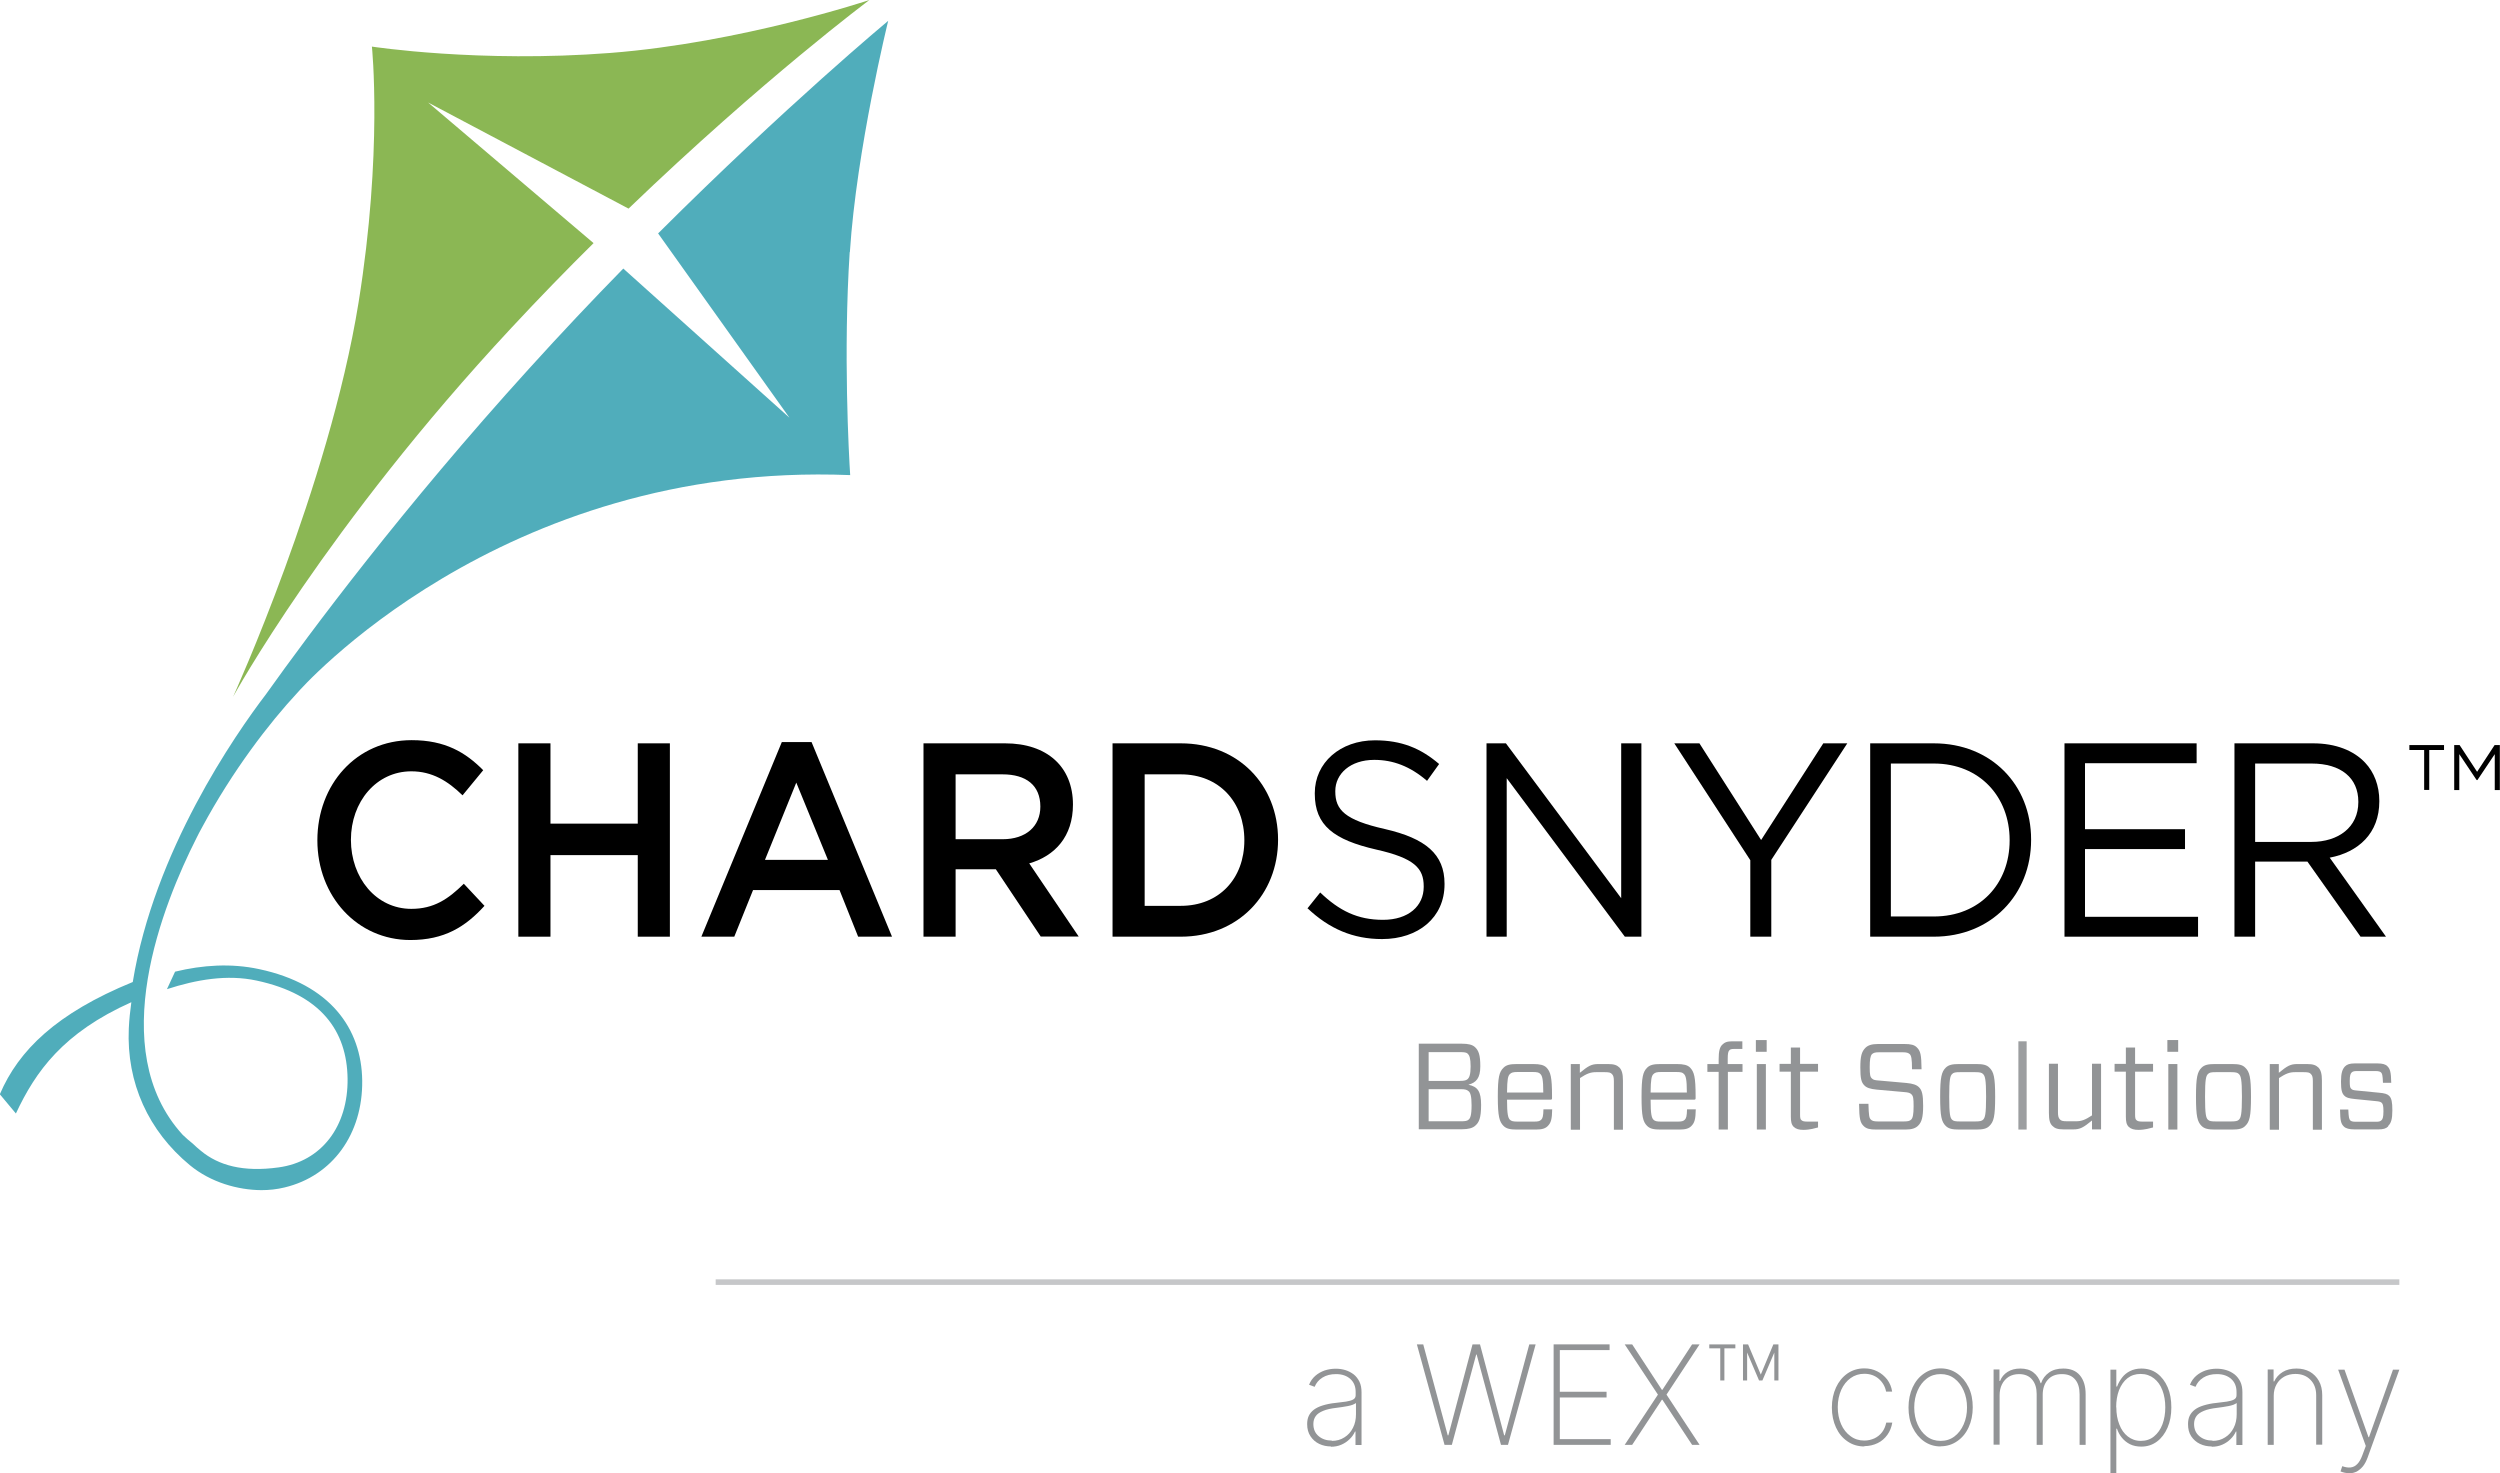 <?xml version="1.0" encoding="UTF-8"?>
<svg id="Layer_1" data-name="Layer 1" xmlns="http://www.w3.org/2000/svg" viewBox="0 0 157.23 92.65">
  <defs>
    <style>
      .cls-1 {
        fill: #50adbb;
      }

      .cls-1, .cls-2, .cls-3, .cls-4, .cls-5, .cls-6 {
        stroke-width: 0px;
      }

      .cls-3 {
        fill: #929496;
      }

      .cls-4 {
        fill: #c6c7c9;
      }

      .cls-5 {
        fill: #8bb754;
      }

      .cls-6 {
        fill: #9c9ea0;
      }
    </style>
  </defs>
  <path class="cls-2" d="m25.81,59.12c-3.35,0-5.85-2.76-5.85-6.27s2.45-6.3,5.93-6.3c2.12,0,3.4.78,4.5,1.89l-1.3,1.58c-.92-.9-1.91-1.51-3.22-1.51-2.2,0-3.8,1.91-3.8,4.31s1.59,4.34,3.8,4.34c1.41,0,2.32-.61,3.3-1.58l1.3,1.39c-1.2,1.32-2.52,2.15-4.67,2.15"/>
  <polygon class="cls-2" points="34.62 53.78 34.62 58.91 32.6 58.91 32.6 46.75 34.62 46.75 34.62 51.8 40.11 51.8 40.11 46.75 42.13 46.75 42.13 58.91 40.11 58.91 40.11 53.78 34.62 53.78"/>
  <path class="cls-2" d="m56.11,58.91h-2.14l-1.17-2.93h-5.44l-1.18,2.93h-2.07l5.06-12.24h1.87l5.06,12.24Zm-6.03-9.69l-1.97,4.86h3.96l-1.99-4.86Z"/>
  <path class="cls-2" d="m65.46,58.91l-2.83-4.24h-2.53v4.24h-2.02v-12.16h5.13c2.65,0,4.27,1.48,4.27,3.85,0,2.01-1.13,3.23-2.75,3.7l3.11,4.6h-2.38Zm-2.42-10.21h-2.94v4.08h2.96c1.45,0,2.37-.8,2.37-2.05,0-1.34-.89-2.03-2.38-2.03"/>
  <path class="cls-2" d="m74.26,58.91h-4.29v-12.16h4.29c3.62,0,6.12,2.62,6.12,6.06s-2.5,6.1-6.12,6.1m0-10.21h-2.27v8.27h2.27c2.42,0,4-1.72,4-4.12s-1.58-4.15-4-4.15"/>
  <path class="cls-2" d="m82.22,57.14l.81-1.01c1.2,1.15,2.35,1.72,3.95,1.72s2.56-.87,2.56-2.07v-.04c0-1.13-.58-1.77-2.99-2.31-2.65-.61-3.86-1.51-3.86-3.51v-.04c0-1.91,1.6-3.32,3.78-3.32,1.68,0,2.88.5,4.04,1.49l-.76,1.06c-1.07-.92-2.14-1.32-3.32-1.32-1.5,0-2.45.87-2.45,1.96v.03c0,1.15.59,1.79,3.12,2.36,2.56.59,3.75,1.58,3.75,3.44v.04c0,2.08-1.64,3.44-3.93,3.44-1.82,0-3.32-.64-4.7-1.95"/>
  <polygon class="cls-2" points="93.49 46.75 94.71 46.75 101.96 56.49 101.96 46.75 103.23 46.75 103.23 58.91 102.19 58.91 94.76 48.94 94.76 58.91 93.49 58.91 93.49 46.75"/>
  <polygon class="cls-2" points="110.08 54.1 105.3 46.75 106.88 46.75 110.76 52.83 114.67 46.75 116.18 46.75 111.4 54.08 111.4 58.91 110.08 58.91 110.08 54.1"/>
  <path class="cls-2" d="m117.62,46.75h4c3.62,0,6.12,2.62,6.12,6.04v.04c0,3.42-2.5,6.08-6.12,6.08h-4v-12.15Zm4,10.89c2.91,0,4.77-2.08,4.77-4.78v-.03c0-2.69-1.86-4.81-4.77-4.81h-2.7v9.62h2.7Z"/>
  <polygon class="cls-2" points="129.84 46.75 138.15 46.75 138.15 48 131.13 48 131.13 52.15 137.42 52.15 137.42 53.4 131.13 53.4 131.13 57.66 138.24 57.66 138.24 58.91 129.84 58.91 129.84 46.75"/>
  <path class="cls-2" d="m140.53,46.75h4.95c1.41,0,2.55.45,3.27,1.22.56.59.89,1.44.89,2.4v.03c0,2.01-1.32,3.2-3.12,3.54l3.54,4.97h-1.6l-3.34-4.72h-3.29v4.72h-1.3v-12.15Zm4.83,6.2c1.73,0,2.96-.94,2.96-2.5v-.03c0-1.49-1.08-2.4-2.94-2.4h-3.55v4.93h3.53Z"/>
  <path class="cls-5" d="m26.93,6.45l12.6,6.67C48.02,4.96,54.68,0,54.68,0c0,0-8.06,2.69-16.3,3.33-8.23.64-14.99-.4-14.99-.4,0,0,.69,6.6-.84,16.1-1.87,11.57-7.89,24.79-7.89,24.79,0,0,5.85-10.7,17.52-23.22,1.75-1.88,3.47-3.65,5.15-5.31l-10.39-8.83Z"/>
  <path class="cls-1" d="m53.45,15.86c.42-6.48,2.41-14.55,2.41-14.55,0,0-6.37,5.29-14.47,13.37l8.26,11.59-10.45-9.38c-1.93,1.97-3.93,4.09-5.94,6.31-7.93,8.74-13.7,16.49-16.53,20.46-1.94,2.54-7.04,9.88-8.38,18.1-4.79,1.96-7.18,4.29-8.36,7.06l1.01,1.21c1.24-2.65,2.97-5.08,7.26-7-.08.61-.13,1.04-.16,1.66-.15,3.42,1.24,6.44,3.84,8.59,1.32,1.09,3.03,1.56,4.49,1.57.49,0,.98-.05,1.47-.17,3.01-.72,4.92-3.36,4.88-6.72-.04-3.28-2.02-6.06-6.48-7.01-1.77-.38-3.56-.26-5.29.16l-.51,1.1c1.85-.6,3.78-.94,5.64-.54,4.06.87,5.68,3.18,5.72,6.16.04,3-1.63,5.22-4.34,5.59-2.24.31-3.78-.13-4.88-1.04-.18-.15-.35-.29-.51-.45-.23-.18-.44-.37-.64-.56-4.93-5.39-1.22-14.54.87-18.67.11-.22.22-.44.34-.65,0,0,0,0,0,0,1.93-3.59,4.24-6.59,6.03-8.51h0s12.65-14.55,34.74-13.66c-.08-1.22-.44-7.74-.03-14.03"/>
  <path class="cls-3" d="m89.24,65.64h2.7c.4,0,.66.06.83.22.22.21.33.48.33,1.2,0,.76-.27,1.03-.75,1.16h0c.59.12.8.43.8,1.27s-.14,1.1-.35,1.29c-.17.17-.46.24-.84.24h-2.73v-5.4Zm2.58,2.34c.29,0,.4-.04.49-.12.09-.09.18-.26.18-.79s-.08-.69-.17-.79c-.08-.09-.22-.11-.49-.11h-1.98v1.81h1.97Zm.54.65c-.09-.09-.21-.13-.49-.13h-2.02v2.02h2.03c.27,0,.4-.02.49-.11.09-.08.18-.24.18-.89,0-.61-.08-.79-.18-.89"/>
  <path class="cls-3" d="m94.78,69.16c0,.94.07,1.15.18,1.26.09.09.2.12.49.12h1.03c.26,0,.36-.03.45-.12.09-.09.13-.22.14-.65h.55c-.01.63-.08.85-.28,1.05-.15.15-.35.22-.75.22h-1.19c-.42,0-.66-.05-.84-.23-.26-.26-.36-.59-.36-1.83s.09-1.57.36-1.83c.18-.18.42-.23.84-.23h1.03c.42,0,.67.06.83.22.26.27.35.6.35,1.8v.13c0,.06-.02.09-.09.09h-2.75Zm0-.45h2.28c0-.85-.07-1.06-.19-1.17-.08-.09-.19-.12-.49-.12h-.92c-.29,0-.4.03-.5.13-.12.12-.17.3-.18,1.16"/>
  <path class="cls-3" d="m98.79,71.04v-4.12h.57v.55c.54-.44.73-.55,1.17-.55h.6c.39,0,.56.07.72.22.15.16.22.39.22.82v3.09h-.57v-3.05c0-.24-.03-.36-.12-.45-.09-.09-.16-.12-.46-.12h-.54c-.35,0-.58.09-1.01.37v3.25h-.57Z"/>
  <path class="cls-3" d="m103.81,69.16c0,.94.07,1.15.18,1.26.09.09.2.12.49.12h1.03c.26,0,.36-.03.45-.12.09-.09.13-.22.14-.65h.55c-.01.63-.08.85-.28,1.05-.15.15-.35.22-.75.22h-1.19c-.42,0-.66-.05-.84-.23-.26-.26-.35-.59-.35-1.83s.09-1.57.35-1.83c.18-.18.42-.23.84-.23h1.03c.42,0,.67.06.83.22.26.27.35.6.35,1.8v.13c0,.06-.02.09-.09.09h-2.75Zm0-.45h2.28c0-.85-.07-1.06-.19-1.17-.08-.09-.19-.12-.49-.12h-.92c-.29,0-.4.03-.5.13-.12.12-.17.3-.18,1.16"/>
  <path class="cls-3" d="m108.09,71.04v-3.63h-.71v-.49h.71v-.3c0-.51.07-.76.22-.91.15-.15.3-.22.64-.22h.63v.48h-.52c-.19,0-.25.03-.3.09-.07.07-.1.2-.1.54v.32h.93v.49h-.92v3.63h-.58Zm3.02-4.89h-.68v-.74h.68v.74Zm-.05,4.89h-.57v-4.12h.57v4.12Z"/>
  <path class="cls-3" d="m114.33,70.91l-.36.09c-.15.03-.34.06-.55.06-.27,0-.46-.05-.61-.19-.14-.14-.18-.32-.18-.65v-2.82h-.71v-.49h.71v-1.03h.58v1.03h1.13v.49h-1.13v2.69c0,.22.02.31.09.36.05.05.13.09.36.09h.68v.37Z"/>
  <path class="cls-3" d="m120.63,70.8c-.15.15-.38.24-.79.24h-1.84c-.4,0-.62-.05-.79-.22-.21-.21-.28-.42-.29-1.4h.59c.02.76.05.89.15.99.08.08.18.12.43.12h1.66c.25,0,.36-.03.45-.12.1-.1.15-.32.15-.83s-.02-.64-.14-.76c-.08-.08-.18-.12-.48-.14l-1.69-.15c-.42-.04-.65-.12-.79-.27-.19-.19-.25-.44-.25-1.13s.08-.99.32-1.23c.15-.15.38-.24.78-.24h1.67c.4,0,.63.05.79.22.22.22.28.44.29,1.37h-.6c0-.69-.05-.85-.14-.95-.09-.08-.19-.12-.43-.12h-1.5c-.25,0-.35.03-.45.12-.1.11-.14.35-.14.81,0,.49.03.62.14.72.09.09.19.11.48.13l1.69.15c.41.04.64.12.79.27.19.19.26.46.26,1.17s-.09,1.03-.32,1.25"/>
  <path class="cls-3" d="m122.37,70.81c-.26-.26-.35-.59-.35-1.83s.09-1.57.35-1.83c.18-.18.42-.23.84-.23h1.08c.42,0,.66.05.83.23.27.26.36.59.36,1.83s-.09,1.57-.36,1.83c-.17.18-.42.23-.83.23h-1.08c-.42,0-.66-.05-.84-.23m.4-.39c.09.09.21.11.5.11h.96c.29,0,.41-.03.49-.11.12-.12.19-.32.19-1.44s-.07-1.31-.19-1.43c-.08-.09-.2-.12-.49-.12h-.96c-.29,0-.41.02-.5.12-.12.12-.18.32-.18,1.43s.06,1.32.18,1.44"/>
  <rect class="cls-6" x="126.94" y="65.49" width=".52" height="5.55"/>
  <path class="cls-3" d="m132.14,66.91v4.12h-.57v-.56c-.55.45-.75.56-1.18.56h-.6c-.39,0-.56-.07-.71-.22-.16-.15-.22-.38-.22-.82v-3.09h.57v3.05c0,.23.03.36.12.45.08.09.17.12.47.12h.54c.34,0,.57-.08,1.01-.37v-3.25h.57Z"/>
  <path class="cls-3" d="m135.4,70.91l-.36.09c-.15.03-.34.06-.55.06-.27,0-.46-.05-.61-.19-.14-.14-.18-.32-.18-.65v-2.82h-.71v-.49h.71v-1.03h.58v1.03h1.13v.49h-1.13v2.69c0,.22.02.31.09.36.05.05.13.09.36.09h.68v.37Z"/>
  <path class="cls-3" d="m136.99,66.15h-.68v-.74h.68v.74Zm-.05,4.89h-.57v-4.12h.57v4.12Z"/>
  <path class="cls-3" d="m138.46,70.81c-.26-.26-.35-.59-.35-1.83s.09-1.57.35-1.83c.18-.18.42-.23.84-.23h1.08c.42,0,.66.05.83.23.27.26.36.59.36,1.83s-.09,1.57-.36,1.83c-.17.18-.42.23-.83.23h-1.08c-.42,0-.66-.05-.84-.23m.4-.39c.09.09.21.11.5.11h.96c.29,0,.41-.03.49-.11.12-.12.19-.32.19-1.44s-.07-1.31-.19-1.43c-.08-.09-.2-.12-.49-.12h-.96c-.29,0-.41.02-.5.12-.12.12-.18.32-.18,1.43s.06,1.32.18,1.44"/>
  <path class="cls-3" d="m142.75,71.04v-4.12h.57v.55c.54-.44.73-.55,1.17-.55h.6c.39,0,.56.07.72.22.15.16.22.39.22.82v3.09h-.57v-3.05c0-.24-.03-.36-.12-.45-.08-.09-.16-.12-.46-.12h-.54c-.35,0-.58.09-1.01.37v3.25h-.57Z"/>
  <path class="cls-3" d="m150.19,70.85c-.13.13-.31.18-.61.18h-1.51c-.32,0-.54-.06-.66-.18-.18-.18-.23-.35-.24-1.07h.52c.02.5.05.6.12.68.05.05.13.09.35.09h1.28c.19,0,.27-.03.34-.1.06-.06.12-.16.12-.56,0-.35-.04-.46-.1-.52-.05-.06-.13-.1-.39-.12l-1.31-.13c-.38-.04-.55-.09-.66-.21-.15-.15-.21-.35-.21-.89s.09-.78.25-.95c.13-.13.3-.19.61-.19h1.43c.33,0,.52.06.63.18.16.16.23.35.24,1.04h-.52c-.02-.49-.05-.58-.12-.65-.05-.05-.14-.09-.35-.09h-1.18c-.17,0-.26.03-.32.09-.07.07-.12.18-.12.53,0,.33.02.43.09.49.06.07.13.1.4.12l1.33.13c.38.03.55.09.66.2.15.15.2.39.2.91,0,.56-.08.8-.26.98"/>
  <path class="cls-2" d="m152.46,47.17h-.93v-.31h2.18v.31h-.93v2.51h-.32v-2.51Zm1.89-.31h.34l1.1,1.68,1.1-1.68h.33v2.83h-.32v-2.26l-1.09,1.63h-.05l-1.09-1.63v2.26h-.32v-2.83Z"/>
  <rect class="cls-4" x="45.01" y="80.46" width="105.89" height=".35"/>
  <g>
    <path class="cls-3" d="m83.72,90.97c-.27,0-.52-.05-.75-.16-.23-.11-.41-.27-.55-.48-.14-.21-.21-.46-.21-.76,0-.2.03-.37.1-.52.07-.15.18-.28.32-.39.15-.11.33-.2.56-.27.23-.07.5-.13.82-.16.24-.03.46-.06.64-.08.19-.03.34-.07.45-.13.11-.06.16-.15.16-.27v-.2c0-.35-.11-.62-.33-.82-.22-.2-.52-.31-.9-.31-.34,0-.62.07-.86.22s-.39.34-.49.58l-.35-.13c.09-.23.22-.41.39-.56.17-.15.37-.26.59-.34.22-.07.46-.11.7-.11.21,0,.41.03.61.09.19.06.36.15.52.27.15.12.27.28.36.46.09.19.13.41.13.67v3.31h-.38v-.85h-.03c-.08.18-.19.34-.34.48-.14.14-.31.26-.52.35-.2.09-.43.13-.68.13Zm.04-.35c.3,0,.56-.07.79-.22.23-.14.41-.34.54-.6.13-.25.19-.54.19-.86v-.7s-.12.08-.21.11c-.09.03-.19.06-.3.08-.11.02-.23.04-.35.06-.12.02-.24.03-.36.05-.35.04-.63.1-.84.19-.22.09-.38.2-.47.33-.1.14-.15.3-.15.5,0,.32.11.58.33.76.22.19.5.28.83.28Z"/>
    <path class="cls-3" d="m90.85,90.87l-1.74-6.32h.4l1.54,5.72h.04l1.52-5.72h.47l1.52,5.72h.04l1.54-5.72h.4l-1.74,6.32h-.44l-1.53-5.68h-.03l-1.53,5.68h-.44Z"/>
    <path class="cls-3" d="m97.71,90.87v-6.32h3.52v.36h-3.13v2.62h2.94v.36h-2.94v2.62h3.2v.36h-3.59Z"/>
    <path class="cls-3" d="m102.65,84.55l1.87,2.86h.03l1.87-2.86h.47l-2.08,3.16,2.08,3.16h-.47l-1.87-2.84h-.03l-1.87,2.84h-.47l2.09-3.16-2.09-3.16h.47Z"/>
    <path class="cls-3" d="m107.5,84.8v-.25h1.64v.25h-1.64Zm.69,2.02v-2.14h.26v2.14h-.26Zm1.43,0v-2.27h.26v2.27h-.26Zm1.01,0l-.97-2.27h.28l.8,1.9.79-1.9h.28l-.97,2.27h-.21Zm.96,0v-2.27h.26v2.27h-.26Z"/>
    <path class="cls-3" d="m117.25,90.97c-.4,0-.76-.11-1.06-.32-.31-.21-.55-.5-.72-.87-.17-.37-.26-.79-.26-1.26s.09-.89.26-1.26.41-.66.72-.88c.31-.21.66-.32,1.06-.32.3,0,.57.06.82.19.25.12.45.3.62.51.16.22.27.47.31.76h-.38c-.06-.32-.22-.59-.46-.8s-.55-.32-.91-.32c-.32,0-.61.09-.86.27-.25.18-.45.43-.59.74-.14.32-.22.68-.22,1.08s.07.76.21,1.08c.14.32.34.57.59.75.25.19.54.28.87.28.23,0,.44-.05.64-.14.19-.09.35-.22.48-.39.13-.17.21-.37.26-.6h.38c-.05.29-.15.55-.31.77-.16.22-.36.4-.61.52s-.53.19-.84.19Z"/>
    <path class="cls-3" d="m122.05,90.97c-.39,0-.74-.11-1.04-.32-.3-.21-.54-.5-.72-.87s-.26-.79-.26-1.26.09-.9.26-1.27c.17-.37.41-.66.72-.87.3-.21.65-.32,1.04-.32s.74.11,1.04.32c.3.21.54.5.72.87s.26.79.26,1.26-.09.89-.26,1.26-.41.66-.72.87c-.3.21-.65.32-1.04.32Zm0-.35c.33,0,.62-.09.87-.28.25-.19.44-.44.58-.76.14-.32.21-.67.21-1.06s-.07-.74-.21-1.06c-.14-.32-.33-.57-.58-.76-.25-.19-.54-.28-.87-.28s-.62.09-.87.28c-.25.19-.44.44-.58.76-.14.32-.21.67-.21,1.06s.07.75.21,1.06c.14.32.33.57.58.76.25.19.54.28.87.28Z"/>
    <path class="cls-3" d="m125.38,90.87v-4.74h.37v.72h.04c.09-.24.25-.43.47-.57.22-.14.49-.21.8-.21.34,0,.62.08.83.25.21.16.36.39.45.67h.03c.09-.28.26-.5.5-.67.24-.17.54-.25.89-.25.46,0,.81.14,1.05.43.24.29.36.68.36,1.19v3.18h-.38v-3.18c0-.39-.09-.71-.28-.93-.19-.23-.47-.34-.83-.34-.39,0-.69.12-.9.37-.21.24-.31.56-.31.93v3.15h-.38v-3.2c0-.37-.09-.67-.28-.9s-.46-.35-.83-.35c-.25,0-.47.06-.65.17-.18.12-.32.27-.42.47-.1.2-.15.43-.15.69v3.11h-.38Z"/>
    <path class="cls-3" d="m132.73,92.65v-6.51h.37v1.06h.05c.07-.2.18-.39.31-.56.13-.17.3-.31.5-.41.2-.1.44-.16.71-.16.38,0,.72.1,1,.31s.5.5.66.87c.16.37.23.79.23,1.27s-.08.9-.24,1.27-.38.66-.66.87-.61.32-.99.32c-.27,0-.51-.05-.71-.15s-.37-.24-.51-.41c-.14-.17-.24-.36-.31-.57h-.04v2.81h-.38Zm.37-4.14c0,.4.06.76.19,1.08.12.32.3.57.53.75s.5.28.82.28.6-.09.83-.28c.23-.19.41-.44.53-.76s.18-.68.18-1.07-.06-.75-.18-1.07-.3-.57-.53-.75c-.23-.18-.51-.28-.84-.28s-.6.09-.83.27c-.23.18-.4.43-.53.75-.12.32-.18.67-.18,1.08Z"/>
    <path class="cls-3" d="m139.11,90.97c-.27,0-.52-.05-.75-.16-.23-.11-.41-.27-.55-.48-.14-.21-.2-.46-.2-.76,0-.2.03-.37.1-.52.07-.15.18-.28.32-.39s.33-.2.56-.27c.23-.07.5-.13.82-.16.24-.03.46-.06.64-.08.19-.03.34-.07.45-.13.11-.06.16-.15.16-.27v-.2c0-.35-.11-.62-.33-.82-.22-.2-.52-.31-.9-.31-.34,0-.62.07-.86.22s-.39.34-.49.58l-.35-.13c.09-.23.22-.41.39-.56.17-.15.37-.26.59-.34.22-.07.46-.11.7-.11.21,0,.41.03.61.09s.36.15.52.27c.15.12.27.28.36.46.09.19.13.41.13.67v3.31h-.38v-.85h-.03c-.08.18-.19.34-.34.48-.14.14-.31.26-.52.35-.2.09-.43.13-.68.13Zm.04-.35c.3,0,.56-.07.79-.22.23-.14.41-.34.54-.6.13-.25.19-.54.19-.86v-.7s-.12.08-.21.11c-.09.03-.19.06-.3.08s-.23.04-.35.06c-.12.02-.24.03-.36.05-.35.04-.63.1-.84.19-.22.09-.38.2-.47.33-.1.14-.15.3-.15.5,0,.32.11.58.33.76.22.19.5.28.83.28Z"/>
    <path class="cls-3" d="m143,87.8v3.07h-.38v-4.74h.37v.75h.04c.11-.24.29-.44.53-.59s.54-.22.87-.22c.32,0,.6.07.84.2.24.14.43.33.57.58s.21.55.21.89v3.12h-.38v-3.11c0-.4-.12-.73-.36-.97-.24-.25-.56-.37-.95-.37-.26,0-.5.06-.7.17-.21.12-.37.28-.48.48-.12.21-.18.45-.18.72Z"/>
    <path class="cls-3" d="m147.73,92.65c-.09,0-.19-.01-.28-.03-.09-.02-.18-.05-.25-.08l.11-.33c.19.07.37.1.53.08.16-.02.3-.09.42-.22.12-.12.22-.3.31-.54l.22-.59-1.74-4.8h.4l1.51,4.25h.03l1.51-4.25h.4l-2,5.54c-.08.21-.17.39-.29.54-.12.14-.25.25-.39.33-.15.07-.31.11-.48.11Z"/>
  </g>
</svg>